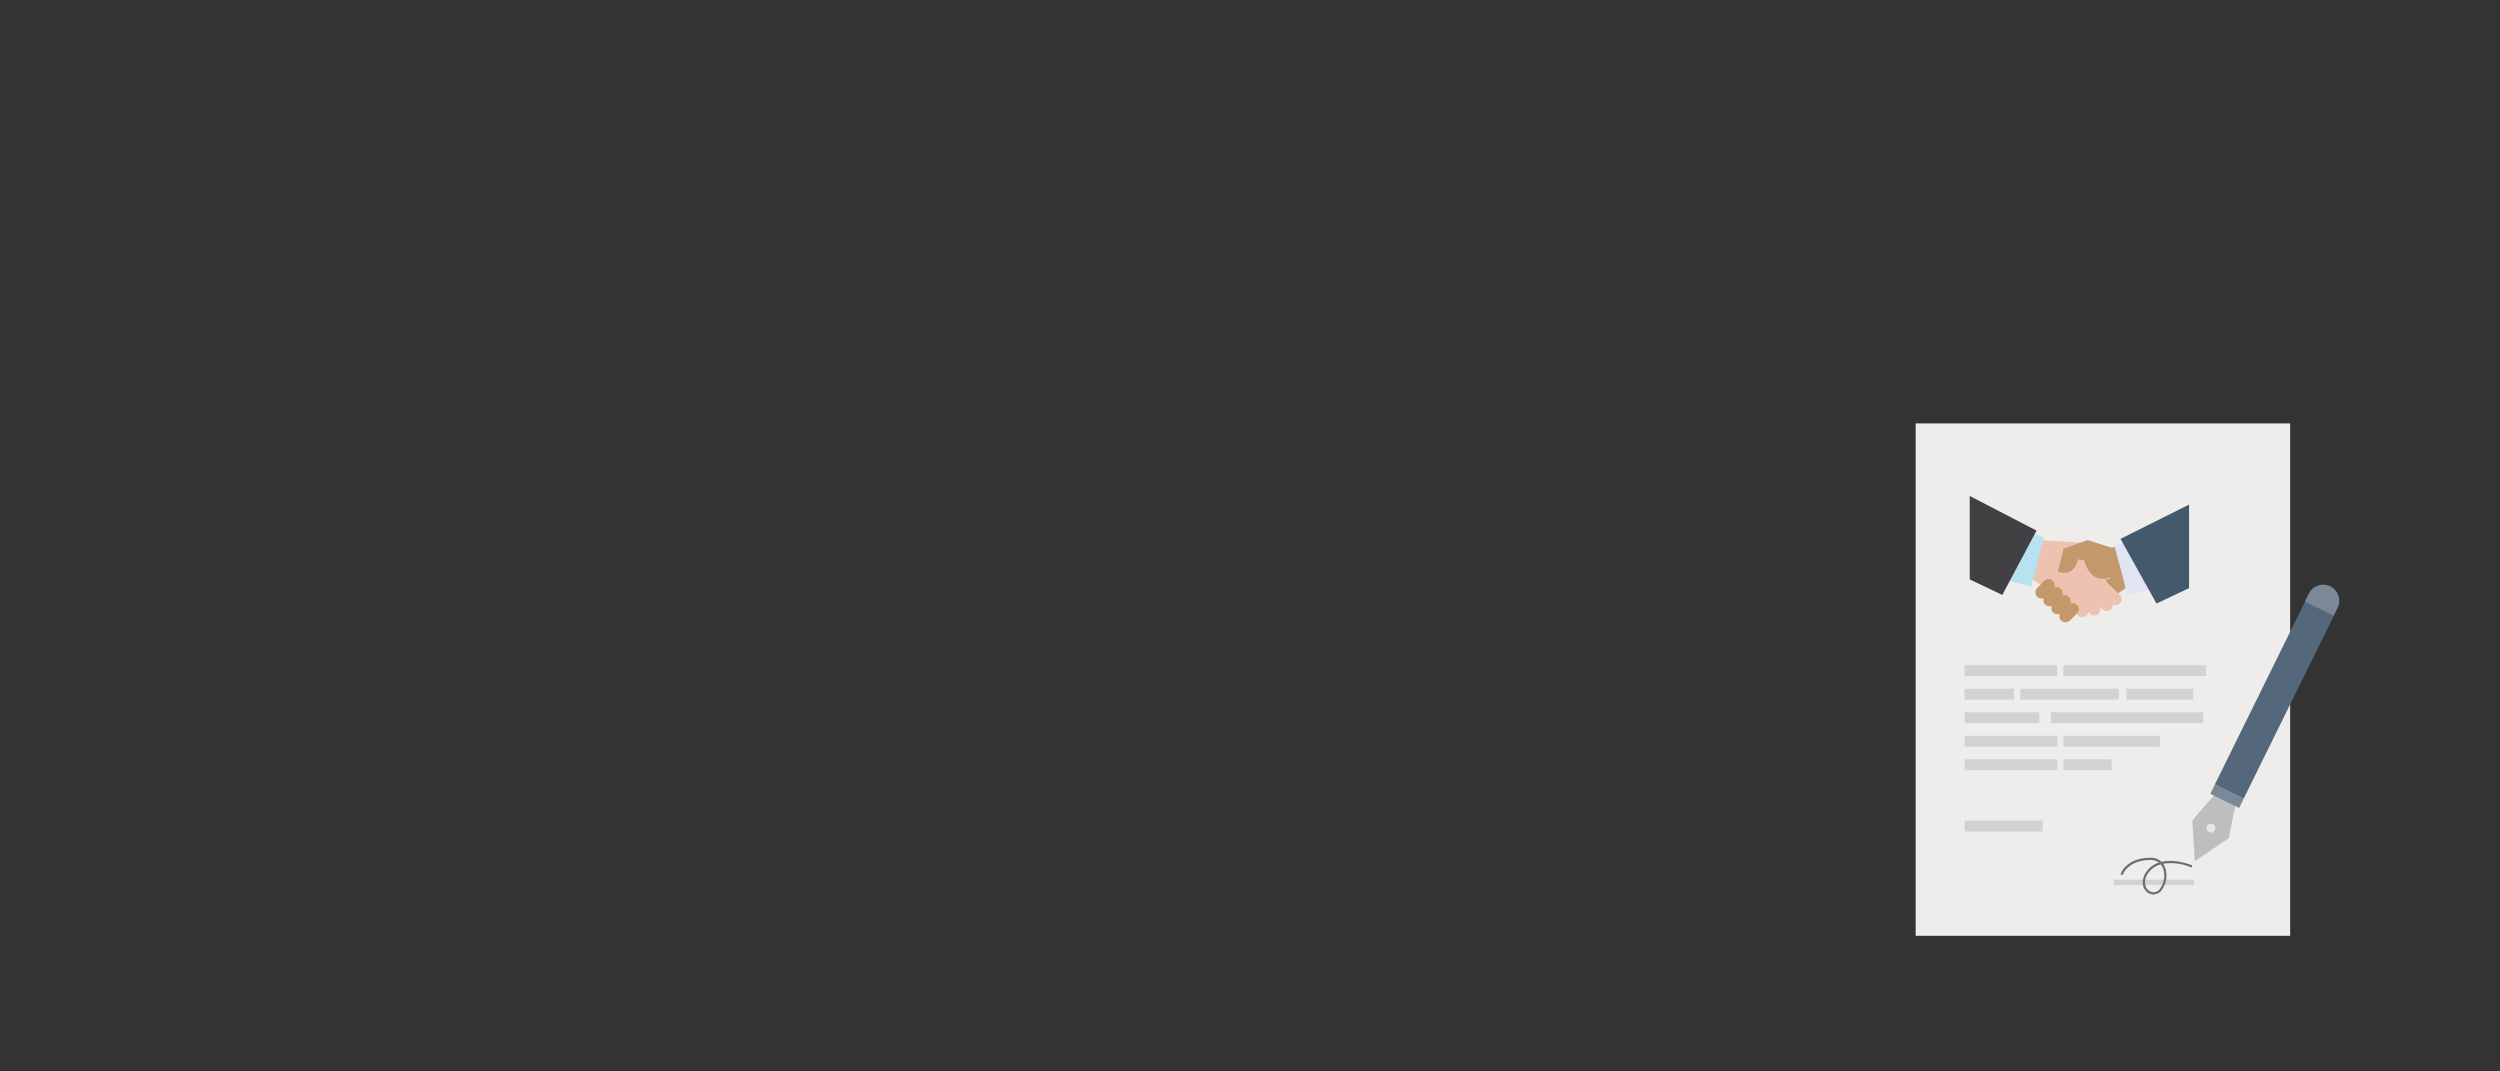 <svg id="Layer_2" data-name="Layer 2" xmlns="http://www.w3.org/2000/svg" viewBox="0 0 770 330"><rect x="0" y="0" width="770" height="330" fill="#333333" stroke="none"/><defs><style>.cls-1{fill:#efedeb;}.cls-2{fill:#bcbec0;}.cls-3{fill:#55677a;}.cls-4{fill:#7a8898;}.cls-5{fill:#e6e7e8;}.cls-6{fill:#d0d2d3;}.cls-7{fill:#6d6e71;}.cls-8{fill:#c3996b;}.cls-9{fill:#edc2b1;}.cls-10{fill:#e1e4f3;}.cls-11{fill:#44596c;}.cls-12{fill:#b7e3f1;}.cls-13{fill:#414042;}</style></defs><title>signed paper with handshake Campaign</title><rect class="cls-1" x="590.02" y="130.41" width="115.35" height="157.82"/><polygon class="cls-2" points="689.86 241.66 688.06 240.77 686.26 239.88 675.24 252.67 675.99 265.25 686.43 258.19 689.86 241.66"/><rect class="cls-3" x="669.07" y="210.65" width="62.82" height="9.89" transform="translate(197.33 748.51) rotate(-63.75)"/><rect class="cls-4" x="684.27" y="240.26" width="3.21" height="9.89" transform="translate(162.64 751.93) rotate(-63.75)"/><circle class="cls-5" cx="681" cy="255.1" r="1.37" transform="translate(151.07 753.11) rotate(-63.76)"/><path class="cls-4" d="M711.1,182.85a4.95,4.95,0,0,1,8.88,4.38l-1.21,2.46-8.88-4.38Z"/><rect class="cls-6" x="651.06" y="270.94" width="24.7" height="1.67"/><rect class="cls-6" x="605.08" y="204.89" width="28.53" height="3.35"/><rect class="cls-6" x="635.53" y="204.89" width="43.94" height="3.35"/><rect class="cls-6" x="605.08" y="212.13" width="15.23" height="3.35"/><rect class="cls-6" x="654.98" y="212.13" width="20.53" height="3.35"/><rect class="cls-6" x="622.24" y="212.13" width="30.34" height="3.35"/><rect class="cls-6" x="605.08" y="219.38" width="23.07" height="3.35"/><rect class="cls-6" x="631.67" y="219.38" width="46.92" height="3.35"/><rect class="cls-6" x="605.08" y="226.62" width="28.53" height="3.35"/><rect class="cls-6" x="635.53" y="226.62" width="29.71" height="3.35"/><rect class="cls-6" x="605.08" y="233.87" width="28.53" height="3.35"/><rect class="cls-6" x="635.53" y="233.87" width="14.86" height="3.35"/><rect class="cls-6" x="605.08" y="252.74" width="24.04" height="3.35"/><path class="cls-7" d="M663.34,275.52a3.09,3.09,0,0,1-1.09-.21c-2-.76-2.81-3-1.93-5.42a7.32,7.32,0,0,1,4.63-4.21,4.09,4.09,0,0,0-2.58-.79c-6.89,0-8.49,4.35-8.5,4.4a0.35,0.35,0,0,1-.66-0.23c0.07-.2,1.78-4.87,9.16-4.87a4.7,4.7,0,0,1,3.38,1.26c2.28-.55,5.31-0.42,9.24,1a0.35,0.35,0,0,1-.24.66,15.72,15.72,0,0,0-8.49-1.07,5,5,0,0,1,.51.93,7.59,7.59,0,0,1-1.21,7.5,3.07,3.07,0,0,1-2.23,1h0Zm2.19-9.28a6.69,6.69,0,0,0-4.55,3.9c-0.75,2-.11,3.9,1.52,4.52a2.29,2.29,0,0,0,2.57-.66,6.82,6.82,0,0,0,1.07-6.74,4.19,4.19,0,0,0-.61-1h0Z"/><path class="cls-8" d="M652.12,168.33l-10,1.8,5.57,15.77,7-4.71Zm-3.73,10.22c-0.17,0,0-.3,0-0.3a9.37,9.37,0,0,0,2-.59s-0.36.59-2,.88"/><path class="cls-9" d="M652.89,183.14l-3.72-3.48-7.28-12.51-13.11-.8-3,11.91,8.35,5.78,5.92,5.52a1.88,1.88,0,0,0,2.67-.09,1.92,1.92,0,0,0,.47-0.92l0.57,0.53a1.87,1.87,0,0,0,1.29.51,1.89,1.89,0,0,0,1.71-2.7l0.82,0.77a1.9,1.9,0,0,0,1.29.51,1.92,1.92,0,0,0,1.89-2,1.89,1.89,0,0,0,.84.19,1.88,1.88,0,0,0,1.29-3.26"/><path class="cls-8" d="M651.27,169L643,166.34,635.58,169l-1.77,7s4.66,2.37,6.27-3.72l1.86,0.25s1.52,7.87,8.39,5.17"/><polygon class="cls-10" points="654 167.15 651.27 168.21 655.3 183.24 661.96 181.59 654 167.15"/><polygon class="cls-11" points="653.12 165.97 664.2 185.9 674.23 181.12 674.23 155.41 653.12 165.97"/><polygon class="cls-12" points="626.58 164.5 629.64 165.56 625.61 180.6 618.94 178.94 626.58 164.5"/><polygon class="cls-13" points="627.26 163.43 616.71 183.24 606.68 178.47 606.68 152.76 627.26 163.43"/><path class="cls-8" d="M639.71,186.31a1.9,1.9,0,0,0-2.06-.41,1.89,1.89,0,0,0-2.47-2.46,1.9,1.9,0,0,0-.41-2.05,1.87,1.87,0,0,0-2.06-.41,1.88,1.88,0,0,0-3.07-2.06l-2.19,2.2a1.88,1.88,0,0,0,1.33,3.21,2,2,0,0,0,.72-0.14,1.87,1.87,0,0,0,.41,2,1.84,1.84,0,0,0,1.34.56,1.79,1.79,0,0,0,.72-0.15,1.88,1.88,0,0,0,1.75,2.61,2,2,0,0,0,.72-0.14,1.91,1.91,0,0,0,.4,2.06,2,2,0,0,0,1.34.54,1.92,1.92,0,0,0,1.34-.54l2.19-2.19a1.89,1.89,0,0,0,0-2.67"/></svg>